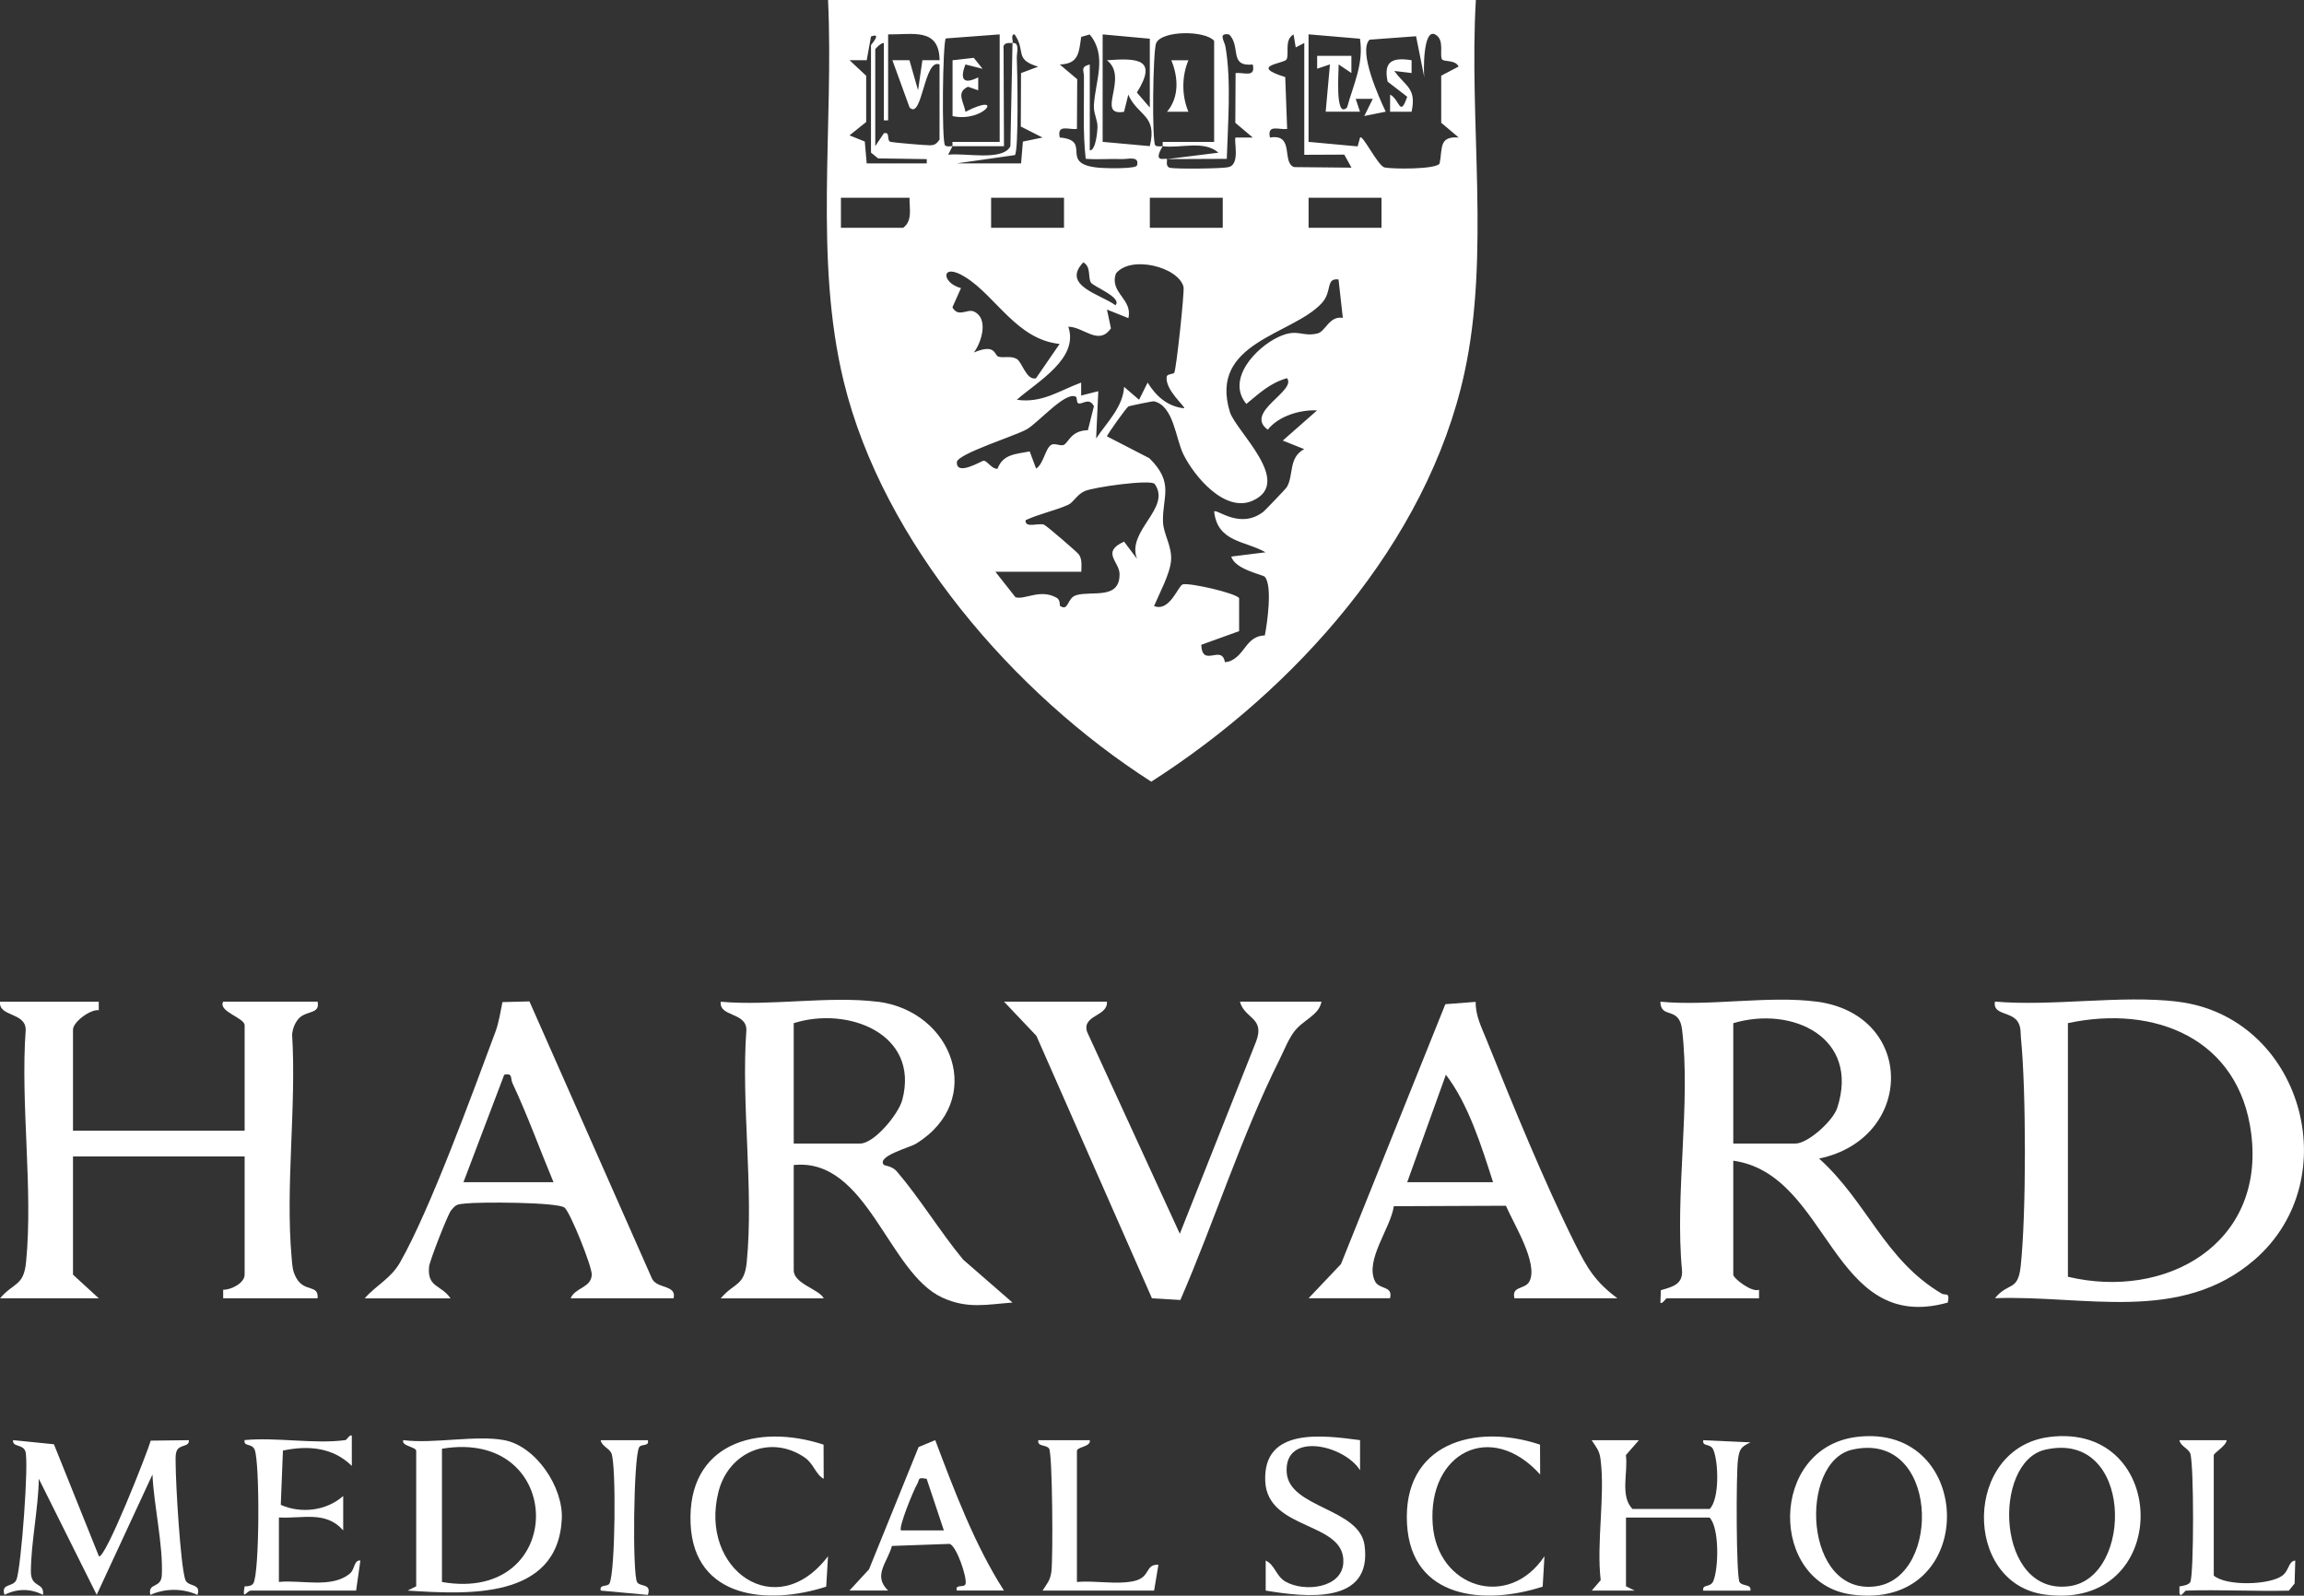 <svg width="218" height="151" viewBox="0 0 218 151" fill="none" xmlns="http://www.w3.org/2000/svg">
    <rect x="0" y="0" width="218" height="151" fill="#333333" stroke="none"/>
    <g clip-path="url(#clip0_126_2863)">
        <path d="M139.643 0C138.971 11.472 141.009 24.118 138.555 35.316C135.03 51.413 122.446 65.327 108.931 73.97C95.975 65.683 83.556 51.356 79.84 36.133C77 24.5 78.903 11.907 78.349 0H139.643ZM82.411 14.44V4.272C82.411 4.22 83.508 3.038 82.411 3.455L82.008 5.697H80.382L81.956 7.17V11.546L80.378 12.811L81.826 13.393L82.004 15.462H87.688V15.057L83.084 14.988L82.411 14.44ZM84.033 3.255V11.39H83.626V4.067C83.361 4.037 82.815 4.606 82.815 4.676V13.828L83.63 12.611C84.298 12.433 83.821 13.323 84.289 13.432C84.571 13.497 87.619 13.758 87.983 13.749C88.482 13.736 88.608 13.597 88.898 13.215V6.101C87.433 5.454 87.268 11.407 86.062 10.169L84.436 5.697H86.049L86.865 8.539L87.276 5.697H88.903C88.855 2.59 86.37 3.29 84.029 3.255H84.033ZM90.121 13.832V13.428H94.587V3.255L89.488 3.637C89.197 4.054 89.085 13.371 89.418 13.754C89.579 13.936 90.095 13.802 90.121 13.836L89.713 14.645C91.188 14.427 94.895 15.296 95.602 13.836L95.801 4.072C96.517 3.981 96.187 4.993 96.209 5.493C96.265 6.81 96.395 14.158 96.031 14.675L90.524 15.462H96.612L96.785 13.397L98.641 13.015L96.586 11.972L96.608 6.914L98.229 6.31C95.905 5.601 97.119 4.871 96.001 3.255C95.576 3.22 95.905 3.946 95.801 4.067C95.758 4.12 94.817 3.863 94.956 4.65L94.995 13.836H90.121V13.832ZM103.112 6.101V14.236C103.693 14.24 103.84 12.38 103.845 11.998C103.853 11.368 103.463 10.716 103.502 9.982C103.619 7.705 104.798 5.293 103.103 3.259L102.301 3.494C102.08 5.015 102.054 6.049 100.272 6.101L101.924 7.496L101.898 12.202C101.078 12.289 99.994 11.724 100.272 13.011C103.493 13.302 99.99 15.57 104.109 15.883C104.686 15.927 107.483 15.992 107.578 15.657C107.847 14.714 106.706 15.075 106.16 15.053C105.02 15.01 103.866 15.118 102.726 15.027C102.44 12.454 102.587 9.86 102.561 7.222C102.557 6.683 102.206 6.323 103.112 6.101ZM108.796 3.663L104.33 3.255V13.424L108.792 13.828C109.538 10.851 107.626 10.986 106.758 8.952L106.355 10.582C103.593 11.02 106.871 7.344 104.733 5.701C107.682 5.48 109.555 5.584 107.569 8.756L108.792 10.173V3.663H108.796ZM110.01 13.832V13.428H114.88V3.863C114.008 2.868 109.98 2.872 109.399 4.063C109.078 4.728 108.987 13.384 109.308 13.749C109.429 13.889 109.798 13.849 110.01 13.832C109.017 15.505 110.258 14.901 110.418 15.053C110.466 15.101 110.24 15.753 110.687 15.874C111.185 16.009 115.773 15.966 116.246 15.809C117.39 15.57 116.705 13.219 116.909 13.015H118.535L116.883 11.62L116.909 6.914C117.729 6.827 118.813 7.392 118.535 6.106C116.241 6.323 117.447 4.415 116.298 3.259C115.218 3.098 115.855 3.872 115.951 4.419C116.515 7.657 116.176 11.716 116.077 15.031L110.418 15.057L115.287 14.449C113.922 13.237 111.68 14.062 110.01 13.836V13.832ZM122.598 4.485L122.394 3.259C121.471 3.776 122.021 5.158 121.722 5.632C121.471 6.032 118.119 6.21 121.605 7.292L121.787 12.207C120.968 12.294 119.884 11.729 120.161 13.015C122.533 12.62 121.232 15.401 122.451 15.813L127.875 15.866L127.194 14.632L123.409 14.649V4.067L122.602 4.485H122.598ZM123.812 3.255V13.424L128.456 13.854L128.686 13.019C128.898 12.65 130.386 15.722 131.006 15.848C131.79 16.005 135.845 16.04 136.213 15.479C136.508 14.036 136.109 12.876 138.017 13.011L136.365 11.616V7.162L138.008 6.301C137.735 5.654 136.643 5.858 136.456 5.632C136.157 5.271 136.742 3.733 135.78 3.255C134.635 2.681 134.687 6.831 134.765 7.318L133.985 3.429L129.588 3.755C128.486 4.819 130.494 9.265 131.114 10.568L129.089 10.977L129.891 9.352H128.274L128.677 10.568H125.434L125.837 6.097L124.627 6.501V5.284H127.866V6.909L126.657 6.097C126.7 6.414 126.258 11.377 127.459 10.164C128.066 7.965 129.046 6.04 128.677 3.663L123.812 3.25V3.255ZM86.062 18.712H79.567V21.558H85.451C86.37 20.898 86.032 19.698 86.058 18.712H86.062ZM100.675 18.712H93.776V21.558H100.675V18.712ZM115.695 18.712H108.796V21.558H115.695V18.712ZM130.715 18.712H123.816V21.558H130.715V18.712ZM103.22 26.738C102.912 26.226 103.268 25.261 102.5 24.826C100.389 27.034 104.178 27.864 105.54 28.885C106.234 28.168 103.446 27.116 103.22 26.738ZM111.103 35.29C111.307 34.938 112.087 27.542 111.983 27.147C111.493 25.252 106.984 24.122 105.588 25.882C104.946 27.707 107.201 28.29 106.763 30.102L104.738 29.294L105.115 31.067C103.944 32.766 102.513 30.91 101.082 30.919C102.101 33.935 98.19 36.086 96.209 37.828C98.576 38.185 100.25 36.955 102.297 36.203V37.428L103.918 37.02L103.714 41.492C104.725 39.979 106.26 38.506 106.359 36.611L107.777 37.828L108.588 36.203C109.369 37.481 110.474 38.476 112.04 38.636C112.204 38.502 110.201 36.894 110.392 35.634C110.431 35.386 111.029 35.403 111.099 35.282L111.103 35.29ZM100.267 32.548C96.213 32.131 94.27 28.068 91.348 26.23C89.007 24.757 89.024 26.764 90.927 27.264L90.117 29.076C90.65 30.084 91.526 29.198 92.141 29.476C93.572 30.115 92.883 32.379 92.146 33.357C94.249 32.466 94.062 33.63 94.466 33.748C94.969 33.9 95.623 33.639 96.2 33.965C96.703 34.248 97.115 36.025 98.021 35.799L100.259 32.548H100.267ZM126.652 26.443C125.39 26.295 126.097 27.568 125.052 28.698C122.255 31.714 114.342 32.379 116.371 38.989C116.931 40.805 122.429 45.633 118.526 47.38C115.894 48.557 112.994 45.077 111.966 42.986C111.225 41.478 111.064 38.437 109.204 37.976C109.083 37.946 106.862 38.406 106.754 38.471C106.576 38.58 104.811 41.04 104.738 41.292L108.749 43.36C111.138 45.711 109.967 47.002 110.041 49.383C110.075 50.539 110.904 51.669 110.804 53.033C110.713 54.298 109.698 56.145 109.195 57.349C110.687 57.948 111.48 55.397 111.918 55.297C112.621 55.137 116.957 56.132 117.243 56.605V59.726L113.661 61.016C113.757 63.245 115.6 60.929 115.899 62.663L116.25 62.611C117.828 62.081 117.846 60.182 119.676 60.13C119.905 58.965 120.413 55.415 119.671 54.58C119.493 54.38 116.84 53.889 116.502 52.668L119.745 52.264C117.785 51.152 115.205 51.326 114.88 48.401C115.157 48.132 117.347 50.144 119.558 48.41C119.684 48.31 121.657 46.259 121.739 46.124C122.438 44.99 121.874 43.321 123.4 42.5L121.375 41.691L124.619 38.836C122.997 38.758 120.981 39.367 119.953 40.661C117.681 39.002 122.715 37.007 121.774 35.786C120.131 36.264 119.203 37.185 117.928 38.224C115.994 35.899 118.817 32.9 120.946 31.896C122.797 31.027 123.127 31.91 124.649 31.558C125.425 31.379 125.763 29.863 127.055 30.08L126.648 26.43L126.652 26.443ZM101.807 37.55C100.835 36.985 98.29 39.958 97.163 40.618C96.122 41.227 90.567 42.952 90.537 43.734C90.481 45.116 92.935 43.564 93.091 43.595C93.468 43.66 93.837 44.39 94.379 44.36C94.921 42.96 96.083 42.986 97.427 42.717L98.034 44.342C98.75 43.899 98.888 42.448 99.469 42.096C99.808 41.887 100.389 42.274 100.692 42.078C101.148 41.787 101.373 40.748 102.934 40.709L103.506 38.441C103.038 37.524 102.353 38.358 102.002 38.154C101.872 38.08 101.902 37.607 101.811 37.554L101.807 37.55ZM102.301 54.107H94.184L96.079 56.514C96.946 56.801 98.42 55.68 99.977 56.566C100.35 56.779 100.259 57.314 100.293 57.336C101.152 57.896 100.922 56.579 101.854 56.314C103.35 55.893 105.969 56.784 105.93 54.302C105.913 53.155 104.161 52.238 106.359 51.256L107.582 52.881C106.55 50.222 110.882 48.084 109.252 45.798C108.926 45.342 103.476 46.089 102.617 46.48C101.88 46.815 101.577 47.541 101.065 47.771C99.89 48.301 98.268 48.649 97.037 49.227C96.985 50.013 98.173 49.474 98.771 49.644C98.984 49.705 101.984 52.299 102.097 52.486C102.414 53.007 102.318 53.542 102.31 54.107H102.301Z" fill="white"/>
        <path d="M171.916 94.786C181.278 96.05 181.17 107.749 172.12 109.635C176.695 113.754 178.269 119.177 183.711 122.411C184.079 122.628 184.513 122.202 184.296 123.262C173.261 126.352 173.139 111.108 163.999 109.839V120.62C163.999 120.977 165.772 122.337 166.436 122.05V122.858H157.707C157.62 122.858 157.243 123.467 157.104 123.267L157.148 122.093C158.193 121.785 159.233 121.563 159.151 120.238C158.457 113.059 159.997 104.398 159.151 97.41C158.878 95.164 157.135 96.476 157.1 94.79C161.722 95.238 167.433 94.186 171.916 94.79V94.786ZM163.999 108.214H169.883C171.054 108.214 173.43 106.08 173.833 104.85C176.005 98.188 169.592 95.155 163.999 96.824V108.214Z" fill="white"/>
        <path d="M9.344 94.785V95.593C8.52 95.502 6.907 96.728 6.907 97.432V106.992H23.146V97.023C23.146 96.306 20.605 95.724 21.117 94.785H30.049C30.318 96.019 28.935 95.589 28.232 96.423C27.885 96.836 27.707 97.327 27.638 97.862C28.063 104.671 26.988 112.307 27.595 119.012C27.664 119.777 27.655 120.272 28.063 120.98C28.831 122.31 30.162 121.515 30.049 122.858H21.117V122.049C21.871 122.067 23.146 121.415 23.146 120.62V109.434H6.907V120.62L9.344 122.858H0.009C1.301 121.332 2.242 121.732 2.467 119.425C3.144 112.511 1.921 104.48 2.433 97.44C2.411 95.763 -0.152 96.241 0.004 94.79H9.34L9.344 94.785Z" fill="white"/>
        <path d="M206.011 94.786C217.775 96.185 222.154 111.555 213.326 119.204C206.293 125.296 197.17 122.537 188.758 122.849C190.054 121.268 190.926 122.258 191.195 119.808C191.728 114.884 191.715 103.164 191.216 98.214C191.169 97.719 191.234 97.315 190.991 96.815C190.44 95.672 188.506 96.115 188.758 94.781C194.213 95.251 200.682 94.147 206.011 94.781V94.786ZM195.661 96.82V120.82C204.931 123.028 214.315 117.73 213.009 107.297C211.882 98.28 203.886 95.055 195.661 96.82Z" fill="white"/>
        <path d="M83.018 94.785C90.216 95.685 93.273 104.158 86.682 108.222C86.049 108.613 82.914 109.404 83.63 110.238C83.673 110.29 84.428 110.351 84.844 110.838C87.038 113.397 88.963 116.574 91.131 119.198L95.801 123.262C93.325 123.444 91.556 123.883 89.167 122.797C84.024 120.45 82.069 109.525 75.101 110.247V120.215C75.101 121.484 77.525 122.01 77.941 122.862H68.198C69.49 121.337 70.431 121.736 70.656 119.429C71.333 112.515 70.11 104.484 70.622 97.445C70.6 95.767 68.037 96.245 68.193 94.794C72.859 95.215 78.466 94.225 83.01 94.794L83.018 94.785ZM75.101 108.213H81.392C82.71 108.213 85.013 105.445 85.377 104.072C87.029 97.796 80.183 95.202 75.101 96.823V108.213Z" fill="white"/>
        <path d="M123.812 122.857L126.878 119.624L136.755 95.028L139.626 94.807C139.6 96.119 140.202 97.266 140.671 98.435C143.107 104.497 146.143 111.928 149.035 117.717C150.175 120.002 150.93 121.289 153.037 122.857H143.294C142.995 121.649 144.322 122.062 144.725 121.236C145.557 119.529 143.22 115.813 142.487 114.101L131.881 114.144C131.587 116.217 129.128 119.237 130.095 121.236C130.494 122.062 131.821 121.645 131.521 122.853H123.808L123.812 122.857ZM141.269 111.872C140.194 108.513 138.936 104.471 136.807 101.703L133.148 111.872H141.265H141.269Z" fill="white"/>
        <path d="M34.511 122.858C35.59 121.624 36.969 121.002 37.841 119.481C40.685 114.51 44.739 103.377 46.882 97.627C47.215 96.728 47.346 95.759 47.541 94.829L50.095 94.764L61.706 121.028C62.214 121.98 64.031 121.572 63.736 122.858H53.993C54.405 121.845 55.918 121.876 55.992 120.65C56.039 119.877 53.936 114.679 53.42 114.28C52.744 113.749 45.351 113.732 44.024 113.889C43.274 113.975 43.161 113.936 42.667 114.562C42.346 114.971 40.646 119.342 40.599 119.851C40.399 121.863 41.739 121.554 42.628 122.862H34.511V122.858ZM43.846 111.872H52.371C51.079 108.774 49.921 105.554 48.495 102.516C48.269 102.038 48.551 101.521 47.71 101.699L43.851 111.872H43.846Z" fill="white"/>
        <path d="M104.733 94.785C104.855 96.198 102.357 96.032 102.856 97.64L111.632 116.752L118.852 98.553C119.715 96.276 117.755 96.423 117.321 94.785H125.035C124.805 96.093 123.287 96.497 122.425 97.658C121.896 98.366 121.449 99.5 121.033 100.334C117.481 107.448 114.871 115.683 111.684 123.018L108.996 122.858L98.06 98.018L94.995 94.785H104.738H104.733Z" fill="white"/>
        <path d="M9.348 147.267C9.912 147.71 14.01 137.285 14.261 136.329L17.869 136.286C17.943 136.977 16.958 136.633 16.702 137.346C16.577 137.698 16.62 138.137 16.62 138.515C16.624 140.388 17.067 148.023 17.522 149.461C17.765 150.226 19.074 149.774 18.684 150.926C17.288 150.291 15.623 150.291 14.226 150.926C13.962 149.713 15.254 150.37 15.311 149.053C15.441 146.15 14.556 142.491 14.426 139.532L9.149 150.917L3.673 139.94C3.629 142.73 2.935 145.968 2.922 148.705C2.914 150.326 4.21 149.661 4.071 150.921C2.857 150.313 1.639 150.313 0.425 150.921C0.056 149.761 1.283 150.257 1.574 149.444C2.003 148.232 2.753 138.337 2.402 137.342C2.151 136.625 1.162 136.972 1.236 136.281L5.103 136.672L9.357 147.263L9.348 147.267Z" fill="white"/>
        <path d="M47.701 136.281C50.706 136.842 53.307 140.731 53.156 143.751C52.774 151.443 44.089 150.87 38.569 150.518L39.38 150.113V137.298C39.38 136.916 37.923 136.833 38.162 136.281C41.002 136.651 45.03 135.782 47.701 136.281ZM41.817 149.705C53.732 151.778 53.624 135.112 41.817 137.094V149.705Z" fill="white"/>
        <path d="M153.852 150.113L154.663 150.517H150.609L151.454 149.535C151.038 145.942 151.888 141.574 151.441 138.093C151.329 137.207 151.025 136.968 150.604 136.29H155.066L153.839 137.698C154.06 139.332 153.263 141.561 154.459 142.795H161.766C162.715 141.844 162.602 138.311 162.108 137.181C161.831 136.546 161.059 136.946 161.158 136.29L165.625 136.49C164.731 136.929 164.584 137.098 164.441 138.141C164.263 139.436 164.263 149.222 164.597 149.722C164.87 150.131 165.746 149.879 165.616 150.522H161.154C161.054 149.87 161.826 150.265 162.104 149.631C162.611 148.462 162.706 144.616 161.761 143.608H153.848V150.118L153.852 150.113Z" fill="white"/>
        <path d="M175.68 135.977C186.975 134.587 187.318 152.543 175.199 150.891C167.359 149.822 167.35 137.007 175.68 135.977ZM175.246 137.185C170.143 138.354 170.65 151.143 177.57 150.1C183.762 149.17 183.45 135.308 175.246 137.185Z" fill="white"/>
        <path d="M193.943 135.978C205.395 134.565 205.577 152.543 193.462 150.892C185.67 149.827 185.778 136.986 193.943 135.978ZM193.514 137.186C188.458 138.342 188.848 151.074 195.834 150.096C201.909 149.245 201.857 135.274 193.514 137.186Z" fill="white"/>
        <path d="M88.49 136.281C90.303 141.087 92.245 146.233 94.99 150.513H90.528C90.35 149.839 91.274 150.322 91.365 149.861C91.495 149.231 90.515 146.324 89.86 146.098L84.393 146.293C83.946 147.897 82.567 149.088 84.028 150.513H80.377L82.225 148.505L86.916 136.933L88.49 136.281ZM87.679 139.945C86.747 139.749 87.033 140.045 86.769 140.462C86.457 140.966 84.982 144.573 85.251 144.82H89.305L87.679 139.94V139.945Z" fill="white"/>
        <path d="M145.714 136.707L145.727 139.536C141.078 134.365 135.086 137.459 135.559 144.234C135.975 150.27 142.735 152.378 146.134 147.267L145.965 150.144C140.471 151.93 133.538 151.322 133.13 144.23C132.692 136.625 139.509 134.63 145.714 136.707Z" fill="white"/>
        <path d="M77.924 136.707L77.936 139.94C77.152 139.51 77.008 138.511 76.115 137.907C72.872 135.712 68.93 137.437 67.985 141.153C66.108 148.505 73.453 153.724 78.344 147.267L78.175 150.144C72.698 151.925 65.674 151.308 65.344 144.225C64.985 136.568 71.645 134.656 77.928 136.707H77.924Z" fill="white"/>
        <path d="M32.685 136.281C32.802 136.264 33.14 135.668 33.288 135.873V138.719C31.514 136.968 29.16 136.759 26.771 137.268L26.567 142.404C28.475 143.26 30.899 142.973 32.473 141.565V144.82C30.803 142.934 28.648 143.729 26.389 143.599V149.7C28.501 149.479 31.389 150.343 33.106 148.905C33.596 148.492 33.466 147.623 34.099 147.671L33.695 150.517H23.748C23.345 150.517 22.886 151.569 23.146 150.117C23.428 150.122 23.8 150.087 23.965 149.844C24.568 148.935 24.594 138.324 24.091 137.172C23.814 136.538 23.042 136.937 23.141 136.277C26.125 135.986 29.789 136.677 32.681 136.277L32.685 136.281Z" fill="white"/>
        <path d="M128.686 136.282V139.132C127.172 136.712 121.483 135.434 121.744 139.337C121.965 142.713 128.634 142.709 129.111 146.229C129.878 151.895 123.547 151.148 119.758 150.518V147.676C120.633 148.08 120.729 149.149 121.626 149.666C123.4 150.687 126.977 150.305 127.103 147.876C127.311 143.943 119.918 144.886 119.714 140.158C119.493 135.021 125.204 135.825 128.69 136.282H128.686Z" fill="white"/>
        <path d="M98.645 150.522C99.062 149.84 99.365 149.601 99.482 148.714C99.643 147.459 99.586 137.568 99.266 137.086C98.992 136.677 98.116 136.929 98.246 136.286H103.112C103.25 136.908 101.897 136.912 101.897 137.299V149.705C103.593 149.544 105.657 149.979 107.287 149.618C108.918 149.258 108.31 147.997 109.607 148.08L109.199 150.518H98.645V150.522Z" fill="white"/>
        <path d="M206.826 150.522C206.726 150.522 206.284 151.296 206.214 150.722V150.122C206.544 150.07 207.06 149.996 207.233 149.727C207.589 149.175 207.602 138.337 207.225 137.507C207.017 137.051 206.292 136.821 206.214 136.286H210.681C210.676 136.786 209.462 137.499 209.462 137.707V149.097C210.654 150.122 214.765 149.996 215.957 149.097C216.612 148.601 216.513 147.745 217.172 147.676L217.111 149.849L216.565 150.522C213.321 150.605 210.06 150.409 206.821 150.522H206.826Z" fill="white"/>
        <path d="M61.299 136.286C61.459 136.916 60.674 136.603 60.475 136.955C59.937 137.92 59.825 148.98 60.284 149.727C60.562 150.179 61.68 149.818 61.299 150.926L56.841 150.518C56.681 149.888 57.466 150.201 57.665 149.849C58.22 148.849 58.32 138.55 57.847 137.512C57.639 137.055 56.915 136.825 56.837 136.29H61.299V136.286Z" fill="white"/>
        <path d="M133.56 5.697V6.914L131.929 6.714C132.979 8.2 134.05 8.3 133.56 10.577H131.526L131.53 8.952C132.463 9.439 132.441 11.177 133.148 9.156L131.296 7.727C130.876 5.767 131.782 5.419 133.555 5.697H133.56Z" fill="white"/>
        <path d="M112.447 5.701C111.806 7.213 111.806 9.065 112.447 10.577H110.418C111.584 9.204 111.498 7.318 110.826 5.701H112.447Z" fill="white"/>
        <path d="M92.961 6.509L91.344 6.101C90.853 7.383 91.044 8.078 92.558 7.322V8.547L91.591 8.208C90.424 8.747 91.2 9.655 91.348 10.577C95.151 8.639 93.126 11.637 90.129 10.985V5.701L92.137 5.471L92.965 6.509H92.961Z" fill="white"/>
    </g>
    <defs>
        <clipPath id="clip0_126_2863">
            <rect width="218" height="151" fill="white"/>
        </clipPath>
    </defs>
</svg>
